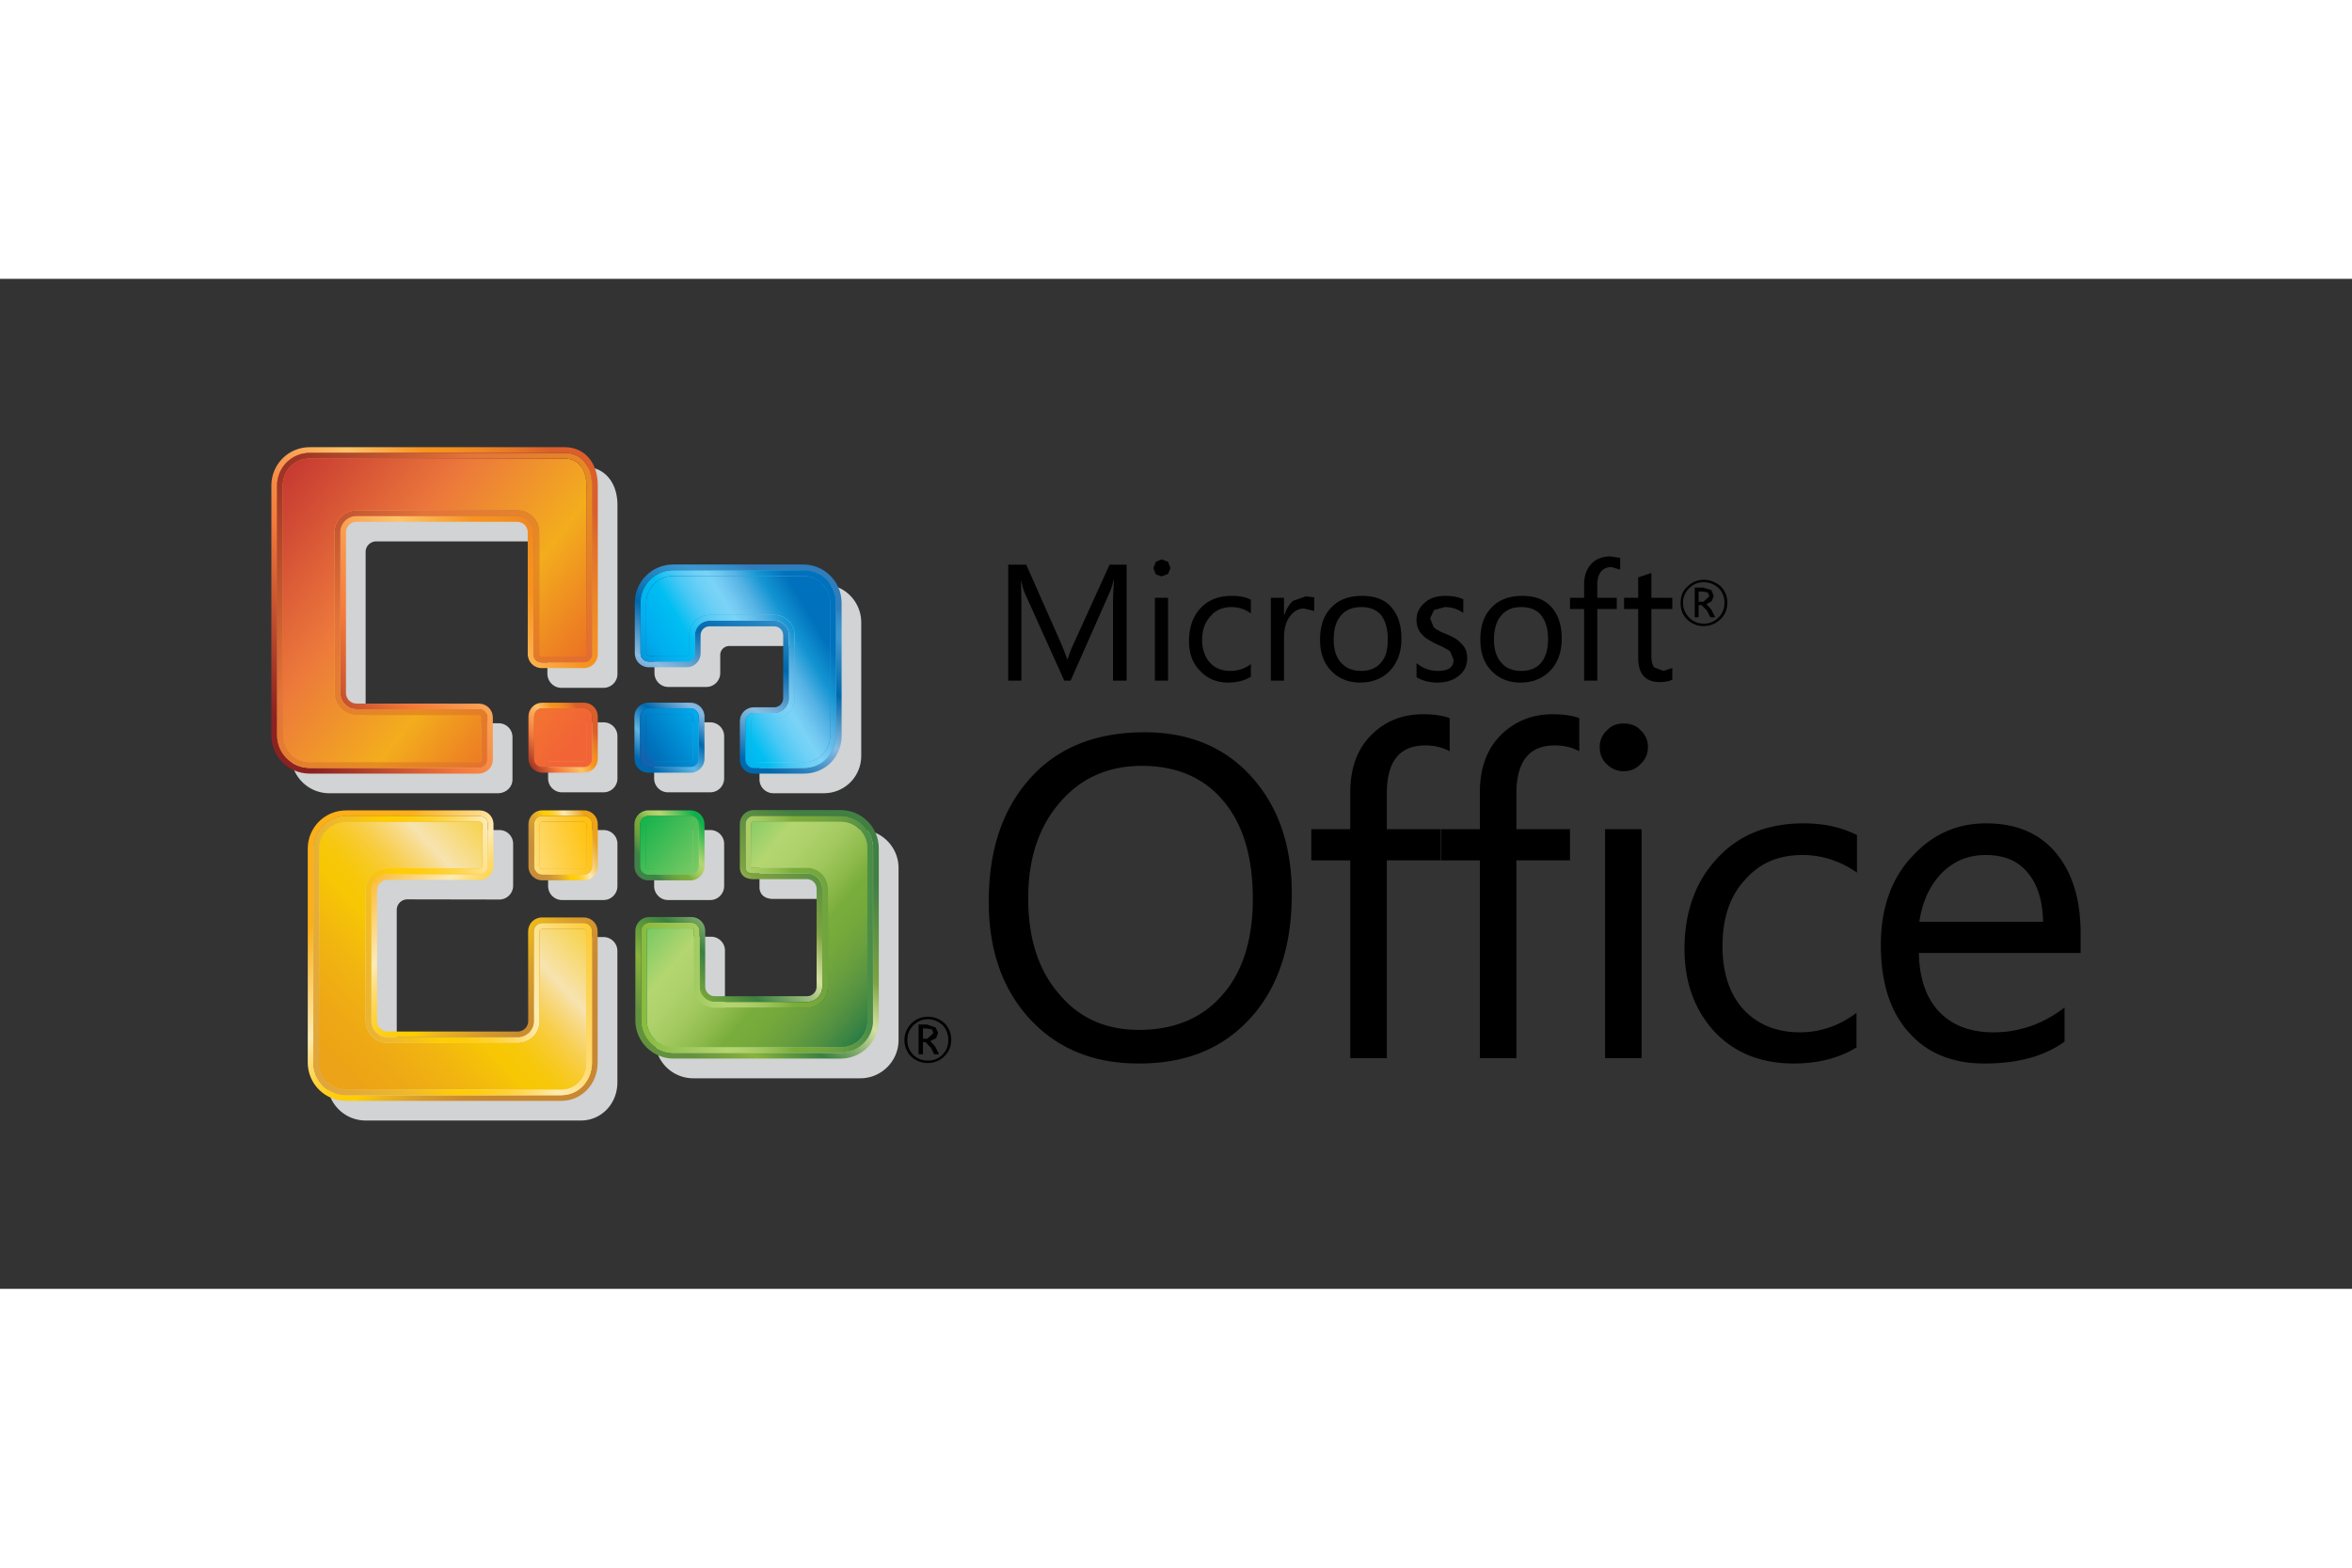 <svg xmlns="http://www.w3.org/2000/svg" xmlns:xlink="http://www.w3.org/1999/xlink" height="800" width="1200" viewBox="-41.505 -25.75 359.71 154.497"><rect x="-41.505" y="-25.75" width="359.71" height="154.497" fill="#333333" stroke="none"/><path d="M99.651 90.479v-1.565h.521l.895.149.149.597-.895.819h-.67m.597-2.161h-1.267v4.546h.671v-1.863h.372l.82.82.521 1.043h.746l-.596-1.193-.746-.819.895-.446.298-.82-.373-.819-1.341-.449m.149 5.514c-.894 0-1.64-.299-2.236-.895-.596-.597-.894-1.342-.894-2.235 0-.895.298-1.64.894-2.236.596-.596 1.342-.968 2.236-.968.894 0 1.639.372 2.235.894.596.597.895 1.416.895 2.311 0 .894-.299 1.639-.895 2.235-.596.596-1.341.894-2.235.894m0-6.707c-1.043 0-1.863.373-2.534 1.043a3.552 3.552 0 00-1.043 2.534 3.55 3.55 0 001.043 2.533 3.678 3.678 0 002.534.969 3.55 3.55 0 002.534-1.043c.67-.671 1.042-1.491 1.042-2.534a3.55 3.55 0 00-1.042-2.533c-.672-.596-1.491-.969-2.534-.969M218.28 23.639v-1.565h.597l.819.149.224.596-.894.82h-.746m.67-2.162h-1.266v4.545h.596v-1.863h.447l.819.82.522 1.043h.744l-.596-1.192-.745-.82.819-.447.299-.819-.373-.894-1.266-.373m.15 5.515c-.895 0-1.64-.298-2.236-.894-.596-.596-.969-1.342-.969-2.31 0-.82.299-1.565.895-2.161.671-.671 1.341-.969 2.311-.969.819 0 1.564.298 2.235.894.596.596.894 1.342.894 2.236 0 .894-.298 1.714-.969 2.31a2.988 2.988 0 01-2.161.894m0-6.706c-1.044 0-1.863.372-2.533 1.043-.746.671-1.043 1.49-1.043 2.533 0 .969.297 1.789.967 2.459a3.551 3.551 0 002.535 1.044c1.043 0 1.862-.373 2.607-1.044.67-.67 1.043-1.49 1.043-2.533 0-.969-.373-1.863-1.043-2.534-.745-.596-1.564-.968-2.533-.968m-88.302-2.31h-2.608l-5.588 12.295c-.223.447-.521 1.192-.819 2.161h-.075c-.149-.522-.447-1.193-.819-2.161l-5.44-12.295h-2.757V35.71h2.012V23.788c0-1.565-.075-2.757-.075-3.428.224.82.373 1.416.522 1.788l6.11 13.562h.969l6.037-13.636c.148-.373.371-.969.521-1.714h.075c-.075 1.341-.149 2.459-.149 3.428V35.71h2.086V17.976m4.321 17.733h2.012V23.041h-2.012zm1.043-18.553l-.894.373-.373.968.373.969.894.298.969-.373.373-.894-.373-.968-.969-.373m10.731 5.589c-2.013 0-3.578.596-4.771 1.862-1.192 1.267-1.788 2.981-1.788 5.067 0 1.789.521 3.354 1.639 4.471 1.045 1.193 2.534 1.863 4.322 1.863 1.342 0 2.534-.298 3.503-.894v-1.937c-.969.745-2.012 1.043-3.13 1.043-1.268 0-2.311-.372-3.13-1.267-.745-.819-1.192-2.012-1.192-3.502 0-1.49.447-2.757 1.342-3.651.746-.894 1.862-1.341 3.129-1.341 1.043 0 2.086.297 2.981.968v-2.086c-.819-.447-1.789-.596-2.905-.596m11.325.073l-1.937.671c-.598.521-1.045 1.192-1.342 2.161h-.074v-2.608h-2.012v12.667h2.012v-6.483c0-1.49.298-2.608.968-3.427.596-.745 1.267-1.118 2.087-1.118l1.564.373v-2.087l-1.266-.149m8.495 11.402c-1.342 0-2.311-.372-3.13-1.267-.745-.819-1.118-2.012-1.118-3.502 0-1.639.373-2.906 1.193-3.8.744-.82 1.787-1.192 3.055-1.192 1.268 0 2.234.372 2.98 1.192.67.894 1.043 2.086 1.043 3.726 0 1.564-.297 2.757-1.043 3.576-.669.819-1.712 1.267-2.98 1.267m.075-11.475c-1.863 0-3.428.521-4.545 1.639-1.268 1.192-1.863 2.906-1.863 5.067 0 1.937.521 3.502 1.639 4.694 1.118 1.193 2.608 1.863 4.471 1.863 1.938 0 3.503-.67 4.621-1.863 1.117-1.192 1.713-2.831 1.713-4.843 0-2.087-.521-3.651-1.564-4.843-1.045-1.193-2.535-1.714-4.472-1.714m12.816 0c-1.341 0-2.385.298-3.203 1.043-.82.671-1.268 1.565-1.268 2.608 0 .894.299 1.714.82 2.235.447.522 1.191.969 2.234 1.491 1.043.447 1.715.819 2.088 1.117l.521 1.267c0 1.193-.819 1.714-2.384 1.714-1.193 0-2.311-.372-3.279-1.192v2.161c.895.521 1.938.819 3.13.819 1.415 0 2.608-.372 3.427-1.117.82-.671 1.193-1.565 1.193-2.609 0-.968-.299-1.713-.969-2.309-.447-.522-1.191-.969-2.311-1.416-.969-.373-1.564-.745-1.862-1.043l-.522-1.342.598-1.266 1.639-.447c1.043 0 2.012.297 2.832.894v-2.087c-.821-.372-1.715-.521-2.684-.521m11.551 11.475c-1.268 0-2.311-.372-3.055-1.267-.746-.819-1.119-2.012-1.119-3.502 0-1.639.373-2.906 1.192-3.8.745-.82 1.714-1.192 2.981-1.192s2.31.372 2.98 1.192c.745.894 1.117 2.086 1.117 3.726 0 1.564-.372 2.757-1.043 3.576-.669.819-1.712 1.267-3.053 1.267m.148-11.475c-1.863 0-3.428.521-4.545 1.639-1.267 1.192-1.863 2.906-1.863 5.067 0 1.937.521 3.502 1.64 4.694 1.116 1.193 2.608 1.863 4.471 1.863 1.937 0 3.502-.67 4.62-1.863 1.118-1.192 1.714-2.831 1.714-4.843 0-2.087-.522-3.651-1.565-4.843-1.118-1.193-2.534-1.714-4.472-1.714m13.488-6.037c-1.043 0-2.013.298-2.757.969-.82.819-1.268 1.862-1.268 3.278v2.087h-2.16v1.713h2.16v10.954h2.012V24.755h2.981v-1.713h-2.981v-1.938c0-1.788.746-2.757 2.162-2.757l1.34.373v-1.789l-1.489-.223m6.259 2.535l-2.012.67v3.13h-2.161v1.713h2.161v7.452c0 2.533 1.116 3.726 3.353 3.726.745 0 1.416-.149 1.863-.373v-1.788l-1.341.447-1.416-.521c-.298-.373-.447-.969-.447-1.789v-7.154h3.204v-1.713h-3.204v-3.8m-78.39 69.894c-4.993 0-9.091-1.788-12.146-5.438-3.204-3.652-4.769-8.57-4.769-14.68 0-6.036 1.565-10.88 4.844-14.681 3.204-3.725 7.377-5.588 12.518-5.588 5.217 0 9.315 1.713 12.295 5.141 3.131 3.577 4.695 8.645 4.695 15.201 0 6.409-1.64 11.401-4.844 14.903-3.055 3.428-7.302 5.142-12.593 5.142m.893-45.529c-7.526 0-13.487 2.384-17.735 7.302-4.098 4.695-6.11 10.88-6.11 18.629 0 7.229 2.012 13.19 6.11 17.735 4.248 4.694 9.837 7.005 16.841 7.005 7.153 0 12.741-2.236 16.989-6.856 4.321-4.693 6.408-11.103 6.408-19.076 0-7.377-2.012-13.338-6.185-17.958-4.097-4.545-9.611-6.781-16.318-6.781m42.549-2.756c-2.98 0-5.514.969-7.525 2.831-2.385 2.161-3.577 5.217-3.577 9.091v5.663h-5.961v4.77h5.961V93.46h5.589V63.206h8.196v-4.77h-8.196v-5.439c0-4.918 1.938-7.377 5.887-7.377 1.416 0 2.607.298 3.726.894v-5.067c-.971-.372-2.311-.595-4.1-.595"></path><path d="M195.925 40.852c-2.981 0-5.44.969-7.526 2.831-2.385 2.161-3.576 5.217-3.576 9.091v5.663h-5.961v4.77h5.961V93.46h5.589V63.206h8.196v-4.77h-8.196v-5.439c0-4.918 1.937-7.377 5.886-7.377 1.416 0 2.607.298 3.727.894v-5.067c-.97-.372-2.312-.595-4.1-.595m8.047 52.607h5.589V58.438h-5.589zm2.832-51.191c-.969 0-1.862.298-2.532 1.043a3.336 3.336 0 00-1.119 2.533c0 1.118.373 2.012 1.119 2.683a3.542 3.542 0 002.532 1.043c1.043 0 1.938-.372 2.608-1.118.744-.67 1.117-1.564 1.117-2.608a3.34 3.34 0 00-1.117-2.533c-.669-.746-1.565-1.043-2.608-1.043m27.572 15.275c-5.589 0-9.985 1.788-13.264 5.364-3.279 3.503-4.992 8.123-4.992 13.861 0 5.141 1.564 9.313 4.545 12.593 3.055 3.277 7.154 4.918 12.146 4.918 3.726 0 6.93-.82 9.612-2.459v-5.291c-2.683 2.012-5.589 2.98-8.644 2.98-3.577 0-6.483-1.192-8.645-3.503-2.16-2.384-3.204-5.663-3.204-9.687 0-4.247 1.118-7.675 3.503-10.208 2.234-2.534 5.141-3.727 8.717-3.727 2.981 0 5.738.895 8.347 2.684v-5.737c-2.383-1.192-5.067-1.788-8.121-1.788m17.66 15.052c.447-3.056 1.564-5.515 3.428-7.451 1.863-1.863 4.098-2.758 6.706-2.758 2.832 0 4.993.895 6.483 2.758 1.49 1.787 2.235 4.246 2.31 7.451h-18.927m10.209-15.052c-4.397 0-8.122 1.639-11.178 4.918-3.278 3.427-4.918 7.974-4.918 13.636 0 5.961 1.49 10.508 4.545 13.711 2.758 2.98 6.558 4.472 11.326 4.472 5.067 0 9.166-1.118 12.221-3.354V85.71c-3.278 2.534-6.93 3.801-10.879 3.801-3.502 0-6.26-1.044-8.271-3.13-2.011-2.086-3.055-5.142-3.129-9.016H276.7v-2.981c0-5.066-1.191-9.091-3.576-12.07-2.459-3.132-6.111-4.771-10.879-4.771"></path><path d="M50.79 74.932h-6.391a2.13 2.13 0 00-2.119 2.128l.008 13.718c0 .894-.72 1.623-1.606 1.623H20.788a1.624 1.624 0 01-1.615-1.623V70.769a1.625 1.625 0 011.615-1.599l14.074.025a2.114 2.114 0 002.111-2.128v-6.392c0-1.168-.936-2.11-2.111-2.11H14.413a5.855 5.855 0 00-5.845 5.844v32.752c0 3.213 2.625 5.837 5.845 5.837H47.33c3.137 0 5.588-2.558 5.588-5.837V77.06c0-1.168-.96-2.128-2.128-2.128m9.86-22.138h6.483a2.122 2.122 0 002.111-2.119v-6.474a2.12 2.12 0 00-2.111-2.111H60.65a2.12 2.12 0 00-2.111 2.111v6.474a2.12 2.12 0 002.111 2.119m-9.844 5.772h-6.375a2.113 2.113 0 00-2.111 2.11v6.465c0 1.159.952 2.129 2.111 2.129h6.375c1.184 0 2.119-.97 2.119-2.129v-6.465c0-1.168-.935-2.11-2.119-2.11m9.893-21.89h5.836c1.16 0 2.112-.952 2.112-2.127v-2.807a1.37 1.37 0 011.366-1.325h9.909c.746 0 1.358.605 1.358 1.358v9.662a1.38 1.38 0 01-1.358 1.357h-3.154a2.126 2.126 0 00-2.119 2.128v5.896c0 1.167.952 2.118 2.119 2.118h7.699c3.221 0 5.746-2.541 5.746-5.746V26.808a5.84 5.84 0 00-5.837-5.837H64.424a5.835 5.835 0 00-5.836 5.837v7.741c0 1.175.953 2.127 2.111 2.127M60.65 69.27h6.483c1.159 0 2.111-.97 2.111-2.129v-6.465c0-1.168-.952-2.11-2.111-2.11H60.65a2.113 2.113 0 00-2.111 2.11v6.465c0 1.159.951 2.129 2.111 2.129m29.422-10.764H76.769a2.131 2.131 0 00-2.119 2.128v6.698c0 .861.554 1.771 2.119 1.771h8.246c.737.017 1.374.671 1.374 1.44v14.993a1.46 1.46 0 01-1.457 1.465H70.817a1.464 1.464 0 01-1.449-1.439v-8.577c0-1.159-.96-2.104-2.128-2.104h-6.442a2.11 2.11 0 00-2.119 2.104v13.718c0 3.212 2.616 5.837 5.845 5.837h25.548c3.213 0 5.845-2.625 5.845-5.837V64.369c.001-3.23-2.631-5.863-5.845-5.863M47.876 2.998H8.85c-3.229 0-5.845 2.633-5.845 5.836v38.257c0 3.212 2.616 5.845 5.845 5.845h25.921c1.225-.082 2.102-1.002 2.102-2.118v-6.467a2.118 2.118 0 00-2.003-2.12H16.019a1.613 1.613 0 01-1.606-1.606V16.029a1.61 1.61 0 011.606-1.614h24.605c.886 0 1.589.72 1.589 1.614V34.64c0 1.208.961 2.169 2.128 2.169h6.466a2.116 2.116 0 002.119-2.111V8.833c-.001-3.484-2.028-5.835-5.05-5.835m2.93 39.092h-6.375a2.12 2.12 0 00-2.111 2.111v6.474c0 1.167.952 2.119 2.111 2.119h6.375a2.112 2.112 0 002.119-2.119v-6.474a2.11 2.11 0 00-2.119-2.111" fill="#D1D3D4"></path><g transform="translate(-1.662 -2.669)"><defs><path d="M49.446 74.604h-6.391a2.12 2.12 0 00-2.128 2.119l.017 13.728c0 .885-.721 1.605-1.598 1.605H19.443a1.615 1.615 0 01-1.614-1.605v-20.02a1.618 1.618 0 011.614-1.589l14.083.025c1.159 0 2.103-.953 2.103-2.128v-6.4c0-1.167-.944-2.11-2.103-2.11H13.069a5.843 5.843 0 00-5.845 5.845v32.743a5.855 5.855 0 005.845 5.845h32.916c3.13 0 5.572-2.559 5.572-5.845V76.723a2.11 2.11 0 00-2.111-2.119m1.242 22.213c0 2.731-1.979 4.975-4.703 4.975H13.069c-2.732 0-4.967-2.243-4.967-4.975l-.009-32.743c0-2.732 2.244-4.967 4.976-4.967h20.457a1.24 1.24 0 011.225 1.232v6.4c0 .687-.563 1.25-1.225 1.25l-14.083-.025a2.505 2.505 0 00-2.491 2.467v20.02a2.497 2.497 0 002.491 2.482h19.903a2.482 2.482 0 002.475-2.482l-.008-13.728c0-.687.555-1.25 1.242-1.25h6.391c.695 0 1.242.563 1.242 1.25z" id="a"></path></defs><clipPath id="c"><use height="100%" width="100%" xlink:href="#a"></use></clipPath><linearGradient gradientTransform="scale(38.008 -38.008) rotate(-41.248 -612.647 -173.474)" y2="359.805" x2="-263.928" y1="359.805" x1="-264.929" gradientUnits="userSpaceOnUse" id="b"><stop offset="0" stop-color="#fcaf17"></stop><stop offset=".297" stop-color="#fdebb4"></stop><stop offset=".301" stop-color="#fdeaaf"></stop><stop offset=".336" stop-color="#ffe28d"></stop><stop offset=".372" stop-color="#ffdb6e"></stop><stop offset=".409" stop-color="#ffd650"></stop><stop offset=".449" stop-color="#ffd235"></stop><stop offset=".491" stop-color="#ffcf1e"></stop><stop offset=".538" stop-color="#ffcd0a"></stop><stop offset=".6" stop-color="#ffcd02"></stop><stop offset=".665" stop-color="#edb81c"></stop><stop offset=".794" stop-color="#d89c2b"></stop><stop offset=".91" stop-color="#cc8c2f"></stop><stop offset="1" stop-color="#c88731"></stop></linearGradient><path fill="url(#b)" clip-path="url(#c)" d="M32.286 124.638l-47.088-41.292 41.299-47.094 47.087 41.291z"></path></g><g transform="translate(-1.662 -2.669)"><defs><path d="M49.463 58.22h-6.367a2.118 2.118 0 00-2.119 2.119v6.466c0 1.168.944 2.128 2.119 2.128h6.367c1.175 0 2.119-.96 2.119-2.128v-6.466a2.117 2.117 0 00-2.119-2.119m1.242 8.585c0 .68-.554 1.25-1.241 1.25h-6.367c-.679 0-1.242-.57-1.242-1.25v-6.466c0-.687.563-1.25 1.242-1.25h6.367c.687 0 1.241.563 1.241 1.25z" id="d"></path></defs><clipPath id="f"><use height="100%" width="100%" xlink:href="#d"></use></clipPath><linearGradient gradientTransform="scale(-9.526 9.526) rotate(22.62 747.434 884.542)" y2="363.554" x2="-284.138" y1="363.554" x1="-285.139" gradientUnits="userSpaceOnUse" id="e"><stop offset="0" stop-color="#eca317"></stop><stop offset=".297" stop-color="#fdebb4"></stop><stop offset=".301" stop-color="#fdeaaf"></stop><stop offset=".336" stop-color="#ffe28d"></stop><stop offset=".372" stop-color="#ffdb6e"></stop><stop offset=".409" stop-color="#ffd650"></stop><stop offset=".449" stop-color="#ffd235"></stop><stop offset=".491" stop-color="#ffcf1e"></stop><stop offset=".538" stop-color="#ffcd0a"></stop><stop offset=".6" stop-color="#ffcd02"></stop><stop offset=".627" stop-color="#f7c413"></stop><stop offset=".771" stop-color="#dca531"></stop><stop offset=".9" stop-color="#cd9438"></stop><stop offset="1" stop-color="#c88e3a"></stop></linearGradient><path fill="url(#e)" clip-path="url(#f)" d="M37.174 59.805l12.84-5.349 5.372 12.893-12.84 5.35z"></path></g><g transform="translate(-1.662 -2.669)"><defs><path d="M59.314 68.933h6.466c1.159 0 2.12-.96 2.12-2.128v-6.466a2.13 2.13 0 00-2.12-2.119h-6.466a2.125 2.125 0 00-2.127 2.119v6.466a2.133 2.133 0 002.127 2.128m-1.25-8.594c0-.687.563-1.25 1.25-1.25h6.466c.679 0 1.234.563 1.234 1.25v6.466c0 .68-.555 1.25-1.234 1.25h-6.466c-.687 0-1.25-.57-1.25-1.25z" id="g"></path></defs><clipPath id="i"><use height="100%" width="100%" xlink:href="#g"></use></clipPath><linearGradient gradientTransform="matrix(-8.208 6.742 6.742 8.208 -4712.823 -1057.64)" y2="366.932" x2="-279.979" y1="366.932" x1="-280.979" gradientUnits="userSpaceOnUse" id="h"><stop offset="0" stop-color="#0db14b"></stop><stop offset=".005" stop-color="#0db14b"></stop><stop offset=".378" stop-color="#b4d670"></stop><stop offset=".446" stop-color="#aed16b"></stop><stop offset=".518" stop-color="#a1c85e"></stop><stop offset=".592" stop-color="#8dba4b"></stop><stop offset=".649" stop-color="#79ad3b"></stop><stop offset=".728" stop-color="#76a93c"></stop><stop offset=".818" stop-color="#6ba03f"></stop><stop offset=".912" stop-color="#599344"></stop><stop offset="1" stop-color="#3f8348"></stop></linearGradient><path fill="url(#h)" clip-path="url(#i)" d="M51.933 62.537l11.651-9.571 9.571 11.652-11.651 9.57z"></path></g><g transform="translate(-1.662 -2.669)"><defs><path d="M88.729 58.178H75.425a2.119 2.119 0 00-2.119 2.12v6.689c0 .87.554 1.764 2.119 1.764h8.246c.737.033 1.374.679 1.374 1.465v14.977c0 .819-.662 1.466-1.465 1.466H69.474a1.463 1.463 0 01-1.466-1.434V76.65a2.115 2.115 0 00-2.111-2.111h-6.449a2.122 2.122 0 00-2.119 2.111v13.71c0 3.22 2.624 5.836 5.844 5.836H88.73a5.833 5.833 0 005.828-5.836V64.025c0-3.222-2.607-5.847-5.829-5.847m4.959 32.182c0 2.723-2.235 4.959-4.959 4.959H63.172c-2.723 0-4.959-2.236-4.959-4.959V76.65a1.25 1.25 0 011.234-1.242h6.449c.679 0 1.242.579 1.242 1.242v8.593a2.333 2.333 0 002.335 2.293H83.58a2.339 2.339 0 002.334-2.343V70.216c0-1.258-1.01-2.302-2.243-2.335h-8.246c-.679 0-1.242-.198-1.242-.894v-6.689c0-.687.563-1.233 1.242-1.233h13.304a4.968 4.968 0 014.959 4.96z" id="j"></path></defs><clipPath id="l"><use height="100%" width="100%" xlink:href="#j"></use></clipPath><linearGradient gradientTransform="scale(38.544 -38.544) rotate(49.162 257.04 467.34)" y2="353.407" x2="-264.379" y1="353.407" x1="-265.379" gradientUnits="userSpaceOnUse" id="k"><stop offset="0" stop-color="#63923f"></stop><stop offset=".163" stop-color="#89b33c"></stop><stop offset=".342" stop-color="#3a8040"></stop><stop offset=".554" stop-color="#d3df9e"></stop><stop offset=".574" stop-color="#cdda97"></stop><stop offset=".608" stop-color="#bbcc82"></stop><stop offset=".653" stop-color="#9eb861"></stop><stop offset=".698" stop-color="#7ea441"></stop><stop offset="1" stop-color="#417f43"></stop></linearGradient><path fill="url(#k)" clip-path="url(#l)" d="M113.366 74.435l-34.728 40.179-40.117-34.675L73.248 39.76z"></path></g><g transform="translate(-1.662 -2.669)"><defs><path d="M59.314 52.458h6.466c1.159 0 2.12-.944 2.12-2.119v-6.475a2.122 2.122 0 00-2.12-2.111h-6.466a2.118 2.118 0 00-2.127 2.111v6.475a2.121 2.121 0 002.127 2.119m-1.25-8.593c0-.67.563-1.241 1.25-1.241h6.466a1.25 1.25 0 011.234 1.241v6.475c0 .678-.555 1.241-1.234 1.241h-6.466c-.687 0-1.25-.563-1.25-1.241z" id="m"></path></defs><clipPath id="o"><use height="100%" width="100%" xlink:href="#m"></use></clipPath><linearGradient gradientTransform="scale(13.246 -13.246) rotate(54.905 208.638 426.35)" y2="346.024" x2="-259.763" y1="346.024" x1="-260.763" gradientUnits="userSpaceOnUse" id="n"><stop offset="0" stop-color="#0068ad"></stop><stop offset=".277" stop-color="#61b6e6"></stop><stop offset=".554" stop-color="#0068ad"></stop><stop offset=".852" stop-color="#84b8e3"></stop><stop offset=".887" stop-color="#81b5e2"></stop><stop offset=".918" stop-color="#77adde"></stop><stop offset=".948" stop-color="#67a1d7"></stop><stop offset=".977" stop-color="#4e91cd"></stop><stop offset="1" stop-color="#2f81c4"></stop></linearGradient><path fill="url(#n)" clip-path="url(#o)" d="M72.936 45.292l-8.577 12.206-12.207-8.578 8.577-12.206z"></path></g><g transform="translate(-1.662 -2.669)"><defs><path d="M59.365 36.332h5.82a2.116 2.116 0 002.119-2.111v-2.815a1.36 1.36 0 011.358-1.333h9.91c.753 0 1.366.613 1.366 1.366v9.653c0 .745-.621 1.366-1.366 1.366h-3.146a2.122 2.122 0 00-2.119 2.111v5.903c0 1.175.952 2.127 2.119 2.127h7.699c3.229 0 5.746-2.524 5.746-5.753V26.479c0-3.229-2.625-5.861-5.853-5.861H63.082c-3.228 0-5.836 2.632-5.836 5.861v7.741c0 1.159.942 2.112 2.119 2.112m-1.242-9.538v-.315c0-2.732 2.227-4.976 4.959-4.976h19.936a4.986 4.986 0 014.975 4.976v20.366c0 2.716-2.136 4.875-4.868 4.875h-7.699a1.247 1.247 0 01-1.242-1.25v-5.903c0-.67.563-1.233 1.242-1.233h3.146a2.258 2.258 0 002.252-2.244v-9.653c0-1.234-1.019-2.235-2.252-2.235h-9.91c-1.225 0-2.21.985-2.243 2.202v2.815c0 .687-.547 1.233-1.234 1.233h-5.82a1.233 1.233 0 01-1.242-1.233z" id="p"></path></defs><clipPath id="r"><use height="100%" width="100%" xlink:href="#p"></use></clipPath><linearGradient gradientTransform="scale(26.886 -26.886) rotate(64.832 146.136 385.636)" y2="350.86" x2="-264.564" y1="350.86" x1="-265.564" gradientUnits="userSpaceOnUse" id="q"><stop offset="0" stop-color="#0068ad"></stop><stop offset=".277" stop-color="#8bbbe0"></stop><stop offset=".554" stop-color="#0068ad"></stop><stop offset=".852" stop-color="#3c97cf"></stop><stop offset=".899" stop-color="#3a95ce"></stop><stop offset=".942" stop-color="#368ec9"></stop><stop offset=".981" stop-color="#3184c2"></stop><stop offset="1" stop-color="#2e7dbd"></stop></linearGradient><path fill="url(#q)" clip-path="url(#r)" d="M101.18 26.402l-18.029 38.37-38.215-17.957L62.965 8.446z"></path></g><g transform="translate(-1.662 -2.669)"><defs><path d="M49.463 41.753h-6.367a2.111 2.111 0 00-2.119 2.111v6.475c0 1.175.944 2.119 2.119 2.119h6.367a2.113 2.113 0 002.119-2.119v-6.475a2.11 2.11 0 00-2.119-2.111m1.242 8.586c0 .678-.554 1.241-1.241 1.241h-6.367a1.25 1.25 0 01-1.242-1.241v-6.475c0-.67.563-1.241 1.242-1.241h6.367a1.25 1.25 0 011.241 1.241z" id="s"></path></defs><clipPath id="u"><use height="100%" width="100%" xlink:href="#s"></use></clipPath><linearGradient gradientTransform="scale(11.79 -11.79) rotate(34.875 435.017 585.34)" y2="348.345" x2="-255.247" y1="348.345" x1="-256.247" gradientUnits="userSpaceOnUse" id="t"><stop offset="0" stop-color="#8c2220"></stop><stop offset=".307" stop-color="#f4793b"></stop><stop offset=".574" stop-color="#fec267"></stop><stop offset=".733" stop-color="#f7931e"></stop><stop offset=".791" stop-color="#f4901f"></stop><stop offset=".86" stop-color="#ee8523"></stop><stop offset=".934" stop-color="#e57427"></stop><stop offset="1" stop-color="#dc5e2a"></stop></linearGradient><path fill="url(#t)" clip-path="url(#u)" d="M56.604 48.958l-12.159 8.475-8.489-12.18 12.159-8.474z"></path></g><g transform="translate(-1.662 -2.669)"><defs><path d="M49.463 42.624h-6.367c-.679 0-1.242.571-1.242 1.241v6.475a1.25 1.25 0 001.242 1.241h6.367c.687 0 1.241-.563 1.241-1.241v-6.475a1.249 1.249 0 00-1.241-1.241m.372 7.715a.376.376 0 01-.372.372h-6.367a.381.381 0 01-.372-.372v-6.475c0-.198.173-.372.372-.372h6.367c.206 0 .372.174.372.372z" id="v"></path></defs><clipPath id="x"><use height="100%" width="100%" xlink:href="#v"></use></clipPath><linearGradient gradientTransform="scale(-70.445 70.445) rotate(37.297 394.352 578.278)" y2="358.143" x2="-269.297" y1="358.143" x1="-270.294" gradientUnits="userSpaceOnUse" id="w"><stop offset="0" stop-color="#8c2220"></stop><stop offset=".4" stop-color="#f4793b"></stop><stop offset=".725" stop-color="#f7931e"></stop><stop offset=".799" stop-color="#f79120"></stop><stop offset=".887" stop-color="#f68629"></stop><stop offset=".981" stop-color="#f47634"></stop><stop offset="1" stop-color="#f37237"></stop></linearGradient><path fill="url(#w)" clip-path="url(#x)" d="M37.537 45.912l9.918-7.555 7.567 9.935-9.918 7.554z"></path><linearGradient gradientTransform="scale(66.487 -66.487) rotate(-38.404 -647.718 -203.13)" y2="358.293" x2="-265.304" y1="358.293" x1="-266.304" gradientUnits="userSpaceOnUse" id="y"><stop offset="0" stop-color="#8c2220"></stop><stop offset=".4" stop-color="#f4793b"></stop><stop offset=".673" stop-color="#f7931e"></stop><stop offset=".686" stop-color="#f7921e"></stop><stop offset=".895" stop-color="#f37231"></stop><stop offset="1" stop-color="#f26336"></stop></linearGradient><path fill="url(#y)" clip-path="url(#x)" d="M47.29 55.889l-9.796-7.765 7.776-9.809 9.795 7.765z"></path></g><g transform="translate(-1.662 -2.669)"><defs><path d="M59.314 51.581h6.466c.679 0 1.234-.563 1.234-1.241v-6.475a1.25 1.25 0 00-1.234-1.241h-6.466c-.687 0-1.25.571-1.25 1.241v6.475c0 .677.563 1.241 1.25 1.241m-.372-7.716c0-.198.174-.372.372-.372h6.466c.199 0 .365.174.365.372v6.475a.375.375 0 01-.365.372h-6.466a.382.382 0 01-.372-.372z" id="z"></path></defs><clipPath id="B"><use height="100%" width="100%" xlink:href="#z"></use></clipPath><linearGradient gradientTransform="matrix(31.676 0 0 -31.676 8384.022 11345.994)" y2="356.698" x2="-261.872" y1="356.698" x1="-262.872" gradientUnits="userSpaceOnUse" id="A"><stop offset="0" stop-color="#2e499e"></stop><stop offset=".155" stop-color="#0071bb"></stop><stop offset=".4" stop-color="#00aeef"></stop><stop offset=".425" stop-color="#00b1f0"></stop><stop offset=".525" stop-color="#00bef2"></stop><stop offset=".612" stop-color="#4ac8f5"></stop><stop offset=".682" stop-color="#6fd0f6"></stop><stop offset=".725" stop-color="#7bd3f7"></stop><stop offset=".762" stop-color="#72c8f1"></stop><stop offset=".825" stop-color="#55b2e4"></stop><stop offset=".906" stop-color="#1394d2"></stop><stop offset="1" stop-color="#0071bc"></stop></linearGradient><path fill="url(#A)" clip-path="url(#B)" d="M58.074 42.627h8.933v8.953h-8.933z"></path><linearGradient gradientTransform="scale(37.068 -37.068) rotate(31.312 503.097 650.664)" y2="354.264" x2="-263.334" y1="354.264" x1="-264.332" gradientUnits="userSpaceOnUse" id="C"><stop offset="0" stop-color="#2e499e"></stop><stop offset=".155" stop-color="#0071bb"></stop><stop offset=".4" stop-color="#00aeef"></stop><stop offset=".425" stop-color="#00b1f0"></stop><stop offset=".525" stop-color="#00bef2"></stop><stop offset=".612" stop-color="#4ac8f5"></stop><stop offset=".682" stop-color="#6fd0f6"></stop><stop offset=".725" stop-color="#7bd3f7"></stop><stop offset=".762" stop-color="#72c8f1"></stop><stop offset=".825" stop-color="#55b2e4"></stop><stop offset=".906" stop-color="#1394d2"></stop><stop offset="1" stop-color="#0071bc"></stop></linearGradient><path fill="url(#C)" clip-path="url(#B)" d="M70.992 49.161l-10.51 6.393-6.395-10.512 10.51-6.392z"></path></g><g transform="translate(-1.662 -2.669)"><defs><path d="M59.365 35.454h5.82c.687 0 1.234-.546 1.234-1.233v-2.815a2.253 2.253 0 012.243-2.202h9.91c1.233 0 2.252 1.001 2.252 2.235v9.653a2.258 2.258 0 01-2.252 2.244h-3.146a1.25 1.25 0 00-1.242 1.233v5.903c0 .695.563 1.25 1.242 1.25h7.699c2.732 0 4.868-2.16 4.868-4.875V26.479a4.986 4.986 0 00-4.975-4.976H63.082c-2.732 0-4.959 2.244-4.959 4.976v7.741c0 .688.555 1.234 1.242 1.234m-.373-8.975c0-2.26 1.83-4.098 4.09-4.098h19.936a4.102 4.102 0 014.098 4.098v20.366a3.963 3.963 0 01-3.991 3.999h-7.699a.372.372 0 01-.373-.373v-5.903c0-.174.166-.356.373-.356h3.146a3.128 3.128 0 003.121-3.121v-9.653a3.121 3.121 0 00-3.121-3.113h-9.91a3.128 3.128 0 00-3.113 3.072v2.823a.36.36 0 01-.364.356h-5.82c-.199 0-.373-.166-.373-.356z" id="D"></path></defs><clipPath id="F"><use height="100%" width="100%" xlink:href="#D"></use></clipPath><linearGradient gradientTransform="matrix(31.674 0 0 -31.674 8383.36 11334.647)" y2="356.698" x2="-261.872" y1="356.698" x1="-262.872" gradientUnits="userSpaceOnUse" id="E"><stop offset="0" stop-color="#2e499e"></stop><stop offset=".155" stop-color="#0071bb"></stop><stop offset=".4" stop-color="#00aeef"></stop><stop offset=".425" stop-color="#00b1f0"></stop><stop offset=".525" stop-color="#00bef2"></stop><stop offset=".612" stop-color="#4ac8f5"></stop><stop offset=".682" stop-color="#6fd0f6"></stop><stop offset=".725" stop-color="#7bd3f7"></stop><stop offset=".762" stop-color="#72c8f1"></stop><stop offset=".825" stop-color="#55b2e4"></stop><stop offset=".906" stop-color="#1394d2"></stop><stop offset="1" stop-color="#0071bc"></stop></linearGradient><path fill="url(#E)" clip-path="url(#F)" d="M58.123 21.504h29.86v30.217h-29.86z"></path><linearGradient gradientTransform="scale(37.066 -37.066) rotate(31.312 502.937 650.622)" y2="354.265" x2="-263.332" y1="354.265" x1="-264.332" gradientUnits="userSpaceOnUse" id="G"><stop offset="0" stop-color="#2e499e"></stop><stop offset=".155" stop-color="#0071bb"></stop><stop offset=".4" stop-color="#00aeef"></stop><stop offset=".425" stop-color="#00b1f0"></stop><stop offset=".525" stop-color="#00bef2"></stop><stop offset=".612" stop-color="#4ac8f5"></stop><stop offset=".682" stop-color="#6fd0f6"></stop><stop offset=".725" stop-color="#7bd3f7"></stop><stop offset=".762" stop-color="#72c8f1"></stop><stop offset=".825" stop-color="#55b2e4"></stop><stop offset=".906" stop-color="#1394d2"></stop><stop offset="1" stop-color="#0071bc"></stop></linearGradient><path fill="url(#G)" clip-path="url(#F)" d="M101.409 43.56L66.19 64.984 44.706 29.665 79.925 8.241z"></path></g><g transform="translate(-1.662 -2.669)"><defs><path d="M59.314 68.055h6.466a1.25 1.25 0 001.234-1.25v-6.466c0-.687-.555-1.25-1.234-1.25h-6.466c-.687 0-1.25.563-1.25 1.25v6.466c0 .68.563 1.25 1.25 1.25m-.372-7.716c0-.198.174-.372.372-.372h6.466c.199 0 .365.174.365.372v6.466c0 .199-.166.381-.365.381h-6.466a.39.39 0 01-.372-.381z" id="H"></path></defs><clipPath id="J"><use height="100%" width="100%" xlink:href="#H"></use></clipPath><linearGradient gradientTransform="matrix(37.374 0 0 -37.374 9913.008 13394.728)" y2="356.693" x2="-262.707" y1="356.693" x1="-263.705" gradientUnits="userSpaceOnUse" id="I"><stop offset="0" stop-color="#0db14b"></stop><stop offset=".005" stop-color="#0db14b"></stop><stop offset=".378" stop-color="#b4d670"></stop><stop offset=".446" stop-color="#aed16b"></stop><stop offset=".518" stop-color="#a1c85e"></stop><stop offset=".592" stop-color="#8dba4b"></stop><stop offset=".649" stop-color="#79ad3b"></stop><stop offset=".713" stop-color="#75a93b"></stop><stop offset=".785" stop-color="#699f3e"></stop><stop offset=".861" stop-color="#559241"></stop><stop offset=".94" stop-color="#348144"></stop><stop offset="1" stop-color="#007345"></stop></linearGradient><path fill="url(#I)" clip-path="url(#J)" d="M58.084 59.089h8.93v8.964h-8.93z"></path><linearGradient gradientTransform="scale(50.344 -50.344) rotate(-40.061 -626.11 -187.116)" y2="358.895" x2="-264.718" y1="358.895" x1="-265.716" gradientUnits="userSpaceOnUse" id="K"><stop offset="0" stop-color="#0db14b"></stop><stop offset=".005" stop-color="#0db14b"></stop><stop offset=".378" stop-color="#b4d670"></stop><stop offset=".446" stop-color="#aed16b"></stop><stop offset=".518" stop-color="#a1c85e"></stop><stop offset=".592" stop-color="#8dba4b"></stop><stop offset=".649" stop-color="#79ad3b"></stop><stop offset=".713" stop-color="#75a93b"></stop><stop offset=".785" stop-color="#699f3e"></stop><stop offset=".861" stop-color="#559241"></stop><stop offset=".94" stop-color="#348144"></stop><stop offset="1" stop-color="#007345"></stop></linearGradient><path fill="url(#K)" clip-path="url(#J)" d="M63.307 72.464l-9.659-8.123 8.124-9.66 9.659 8.122z"></path></g><g transform="translate(-1.662 -2.669)"><defs><path d="M88.729 59.065H75.425c-.679 0-1.242.547-1.242 1.233v6.689c0 .695.563.894 1.242.894h8.246c1.233.033 2.243 1.077 2.243 2.335v14.977c0 1.3-1.051 2.343-2.334 2.343H69.474a2.333 2.333 0 01-2.335-2.293V76.65c0-.663-.563-1.242-1.242-1.242h-6.449c-.688 0-1.234.579-1.234 1.242v13.71c0 2.723 2.236 4.959 4.959 4.959H88.73c2.724 0 4.959-2.236 4.959-4.959V64.025a4.969 4.969 0 00-4.96-4.96m4.083 31.295a4.08 4.08 0 01-4.082 4.089H63.172a4.087 4.087 0 01-4.089-4.089V76.65c0-.191.165-.356.364-.356h6.449c.19 0 .365.165.365.356v8.593c.033 1.755 1.473 3.171 3.212 3.171H83.58a3.212 3.212 0 003.212-3.221V70.216a3.193 3.193 0 00-3.097-3.212h-8.27l-.43-.058.057-6.648c0-.207.166-.364.373-.364h13.304a4.081 4.081 0 014.082 4.091V90.36z" id="L"></path></defs><clipPath id="N"><use height="100%" width="100%" xlink:href="#L"></use></clipPath><linearGradient gradientTransform="matrix(37.373 0 0 -37.373 9912.693 13407.99)" y2="356.694" x2="-262.704" y1="356.694" x1="-263.705" gradientUnits="userSpaceOnUse" id="M"><stop offset="0" stop-color="#84b93a"></stop><stop offset=".378" stop-color="#b4d670"></stop><stop offset=".446" stop-color="#aed16b"></stop><stop offset=".518" stop-color="#a1c85e"></stop><stop offset=".592" stop-color="#8dba4b"></stop><stop offset=".649" stop-color="#79ad3b"></stop><stop offset=".73" stop-color="#76a93c"></stop><stop offset=".822" stop-color="#6ba140"></stop><stop offset=".918" stop-color="#579445"></stop><stop offset="1" stop-color="#3e8749"></stop></linearGradient><path fill="url(#M)" clip-path="url(#N)" d="M58.213 59.065h35.458v36.248H58.213z"></path></g><g transform="translate(-1.662 -2.669)"><defs><path d="M49.446 75.473h-6.391c-.687 0-1.242.563-1.242 1.25l.008 13.728a2.482 2.482 0 01-2.475 2.482H19.443a2.497 2.497 0 01-2.491-2.482v-20.02a2.505 2.505 0 012.491-2.467l14.083.025c.662 0 1.225-.563 1.225-1.25v-6.4a1.24 1.24 0 00-1.225-1.232H13.069c-2.732 0-4.976 2.234-4.976 4.967l.009 32.743c0 2.731 2.235 4.975 4.967 4.975h32.916c2.724 0 4.703-2.243 4.703-4.975V76.723c0-.686-.546-1.25-1.242-1.25m.365 21.344c0 2.335-1.639 4.098-3.825 4.098H13.069a4.107 4.107 0 01-4.098-4.098V64.074a4.106 4.106 0 014.098-4.09h20.457c.19 0 .356.166.356.355v6.4a.36.36 0 01-.356.364l-14.083-.017a3.363 3.363 0 00-3.36 3.344v20.02a3.362 3.362 0 003.36 3.36h19.903a3.357 3.357 0 003.353-3.36l-.008-4.438-.009-9.289c0-.207.166-.363.373-.363h6.391c.19 0 .364.156.364.363v20.094z" id="O"></path></defs><clipPath id="Q"><use height="100%" width="100%" xlink:href="#O"></use></clipPath><linearGradient gradientTransform="scale(56.844 -56.844) rotate(41.877 332.749 524.329)" y2="354.649" x2="-265.056" y1="354.649" x1="-266.056" gradientUnits="userSpaceOnUse" id="P"><stop offset="0" stop-color="#fdb913"></stop><stop offset=".297" stop-color="#fdebb4"></stop><stop offset=".301" stop-color="#fdeaaf"></stop><stop offset=".336" stop-color="#ffe28d"></stop><stop offset=".372" stop-color="#ffdb6e"></stop><stop offset=".409" stop-color="#ffd650"></stop><stop offset=".449" stop-color="#ffd235"></stop><stop offset=".491" stop-color="#ffcf1e"></stop><stop offset=".538" stop-color="#ffcd0a"></stop><stop offset=".6" stop-color="#ffcd02"></stop><stop offset=".627" stop-color="#fdc813"></stop><stop offset=".771" stop-color="#ecb034"></stop><stop offset=".9" stop-color="#e5a43f"></stop><stop offset="1" stop-color="#e29e42"></stop></linearGradient><path fill="url(#P)" clip-path="url(#Q)" d="M71.904 82.771l-44.83 40.191-40.197-44.835 44.831-40.191z"></path><linearGradient gradientTransform="scale(-49.773 49.773) rotate(14.607 1252.54 1235.287)" y2="357.522" x2="-270.702" y1="357.522" x1="-271.702" gradientUnits="userSpaceOnUse" id="R"><stop offset="0" stop-color="#ffc20e"></stop><stop offset=".297" stop-color="#fdebb4"></stop><stop offset=".301" stop-color="#fdeaaf"></stop><stop offset=".336" stop-color="#ffe28d"></stop><stop offset=".372" stop-color="#ffdb6e"></stop><stop offset=".409" stop-color="#ffd650"></stop><stop offset=".449" stop-color="#ffd235"></stop><stop offset=".491" stop-color="#ffcf1e"></stop><stop offset=".538" stop-color="#ffcd0a"></stop><stop offset=".6" stop-color="#ffcd02"></stop><stop offset=".74" stop-color="#efb92b"></stop><stop offset=".886" stop-color="#e4ab39"></stop><stop offset="1" stop-color="#e0a63d"></stop></linearGradient><path fill="url(#R)" clip-path="url(#Q)" d="M-2.323 61.822l50.302-13.111 13.126 50.366-50.302 13.109z"></path></g><g transform="translate(-1.662 -2.669)"><defs><path d="M49.463 59.089h-6.367c-.679 0-1.242.563-1.242 1.25v6.466c0 .68.563 1.25 1.242 1.25h6.367c.687 0 1.241-.57 1.241-1.25v-6.466a1.247 1.247 0 00-1.241-1.25m.372 7.716a.384.384 0 01-.372.381h-6.367a.389.389 0 01-.372-.381v-6.466c0-.198.173-.372.372-.372h6.367c.206 0 .372.174.372.372z" id="S"></path></defs><clipPath id="U"><use height="100%" width="100%" xlink:href="#S"></use></clipPath><linearGradient gradientTransform="scale(56.834 -56.834) rotate(41.877 332.718 524.316)" y2="354.647" x2="-265.056" y1="354.647" x1="-266.056" gradientUnits="userSpaceOnUse" id="T"><stop offset="0" stop-color="#fdb913"></stop><stop offset=".297" stop-color="#fdebb4"></stop><stop offset=".301" stop-color="#fdeaaf"></stop><stop offset=".336" stop-color="#ffe28d"></stop><stop offset=".372" stop-color="#ffdb6e"></stop><stop offset=".409" stop-color="#ffd650"></stop><stop offset=".449" stop-color="#ffd235"></stop><stop offset=".491" stop-color="#ffcf1e"></stop><stop offset=".538" stop-color="#ffcd0a"></stop><stop offset=".6" stop-color="#ffcd02"></stop><stop offset=".627" stop-color="#fdc813"></stop><stop offset=".771" stop-color="#ecb034"></stop><stop offset=".9" stop-color="#e5a43f"></stop><stop offset="1" stop-color="#e29e42"></stop></linearGradient><path fill="url(#T)" clip-path="url(#U)" d="M55.161 64.06l-9.363 8.395-8.4-9.371 9.363-8.393z"></path><linearGradient gradientTransform="scale(-49.746 49.746) rotate(14.607 1253.479 1235.41)" y2="357.524" x2="-270.704" y1="357.524" x1="-271.704" gradientUnits="userSpaceOnUse" id="V"><stop offset="0" stop-color="#ffc20e"></stop><stop offset=".297" stop-color="#fdebb4"></stop><stop offset=".301" stop-color="#fdeaaf"></stop><stop offset=".336" stop-color="#ffe28d"></stop><stop offset=".372" stop-color="#ffdb6e"></stop><stop offset=".409" stop-color="#ffd650"></stop><stop offset=".449" stop-color="#ffd235"></stop><stop offset=".491" stop-color="#ffcf1e"></stop><stop offset=".538" stop-color="#ffcd0a"></stop><stop offset=".6" stop-color="#ffcd02"></stop><stop offset=".74" stop-color="#efb92b"></stop><stop offset=".886" stop-color="#e4ab39"></stop><stop offset="1" stop-color="#e0a63d"></stop></linearGradient><path fill="url(#V)" clip-path="url(#U)" d="M39.667 59.66l10.475-2.73 2.751 10.555-10.476 2.73z"></path></g><g transform="translate(-1.662 -2.669)"><defs><path d="M49.463 59.967h-6.367a.381.381 0 00-.372.372v6.466c0 .199.173.381.372.381h6.367a.384.384 0 00.372-.381v-6.466a.376.376 0 00-.372-.372" id="W"></path></defs><clipPath id="Y"><use height="100%" width="100%" xlink:href="#W"></use></clipPath><linearGradient gradientTransform="scale(56.854 -56.854) rotate(41.877 332.719 524.318)" y2="354.649" x2="-265.056" y1="354.649" x1="-266.056" gradientUnits="userSpaceOnUse" id="X"><stop offset="0" stop-color="#fdb913"></stop><stop offset=".297" stop-color="#fdebb4"></stop><stop offset=".301" stop-color="#fdeaaf"></stop><stop offset=".336" stop-color="#ffe28d"></stop><stop offset=".372" stop-color="#ffdb6e"></stop><stop offset=".409" stop-color="#ffd650"></stop><stop offset=".449" stop-color="#ffd235"></stop><stop offset=".491" stop-color="#ffcf1e"></stop><stop offset=".538" stop-color="#ffcd0a"></stop><stop offset=".6" stop-color="#ffcd02"></stop><stop offset=".627" stop-color="#fdc813"></stop><stop offset=".771" stop-color="#ecb034"></stop><stop offset=".9" stop-color="#e5a43f"></stop><stop offset="1" stop-color="#e29e42"></stop></linearGradient><path fill="url(#X)" clip-path="url(#Y)" d="M53.423 63.969l-7.53 6.752-6.757-7.537 7.531-6.751z"></path><linearGradient gradientTransform="scale(-49.763 49.763) rotate(14.607 1253.474 1235.402)" y2="357.524" x2="-270.703" y1="357.524" x1="-271.703" gradientUnits="userSpaceOnUse" id="Z"><stop offset="0" stop-color="#ffc20e"></stop><stop offset=".297" stop-color="#fdebb4"></stop><stop offset=".301" stop-color="#fdeaaf"></stop><stop offset=".336" stop-color="#ffe28d"></stop><stop offset=".372" stop-color="#ffdb6e"></stop><stop offset=".409" stop-color="#ffd650"></stop><stop offset=".449" stop-color="#ffd235"></stop><stop offset=".491" stop-color="#ffcf1e"></stop><stop offset=".538" stop-color="#ffcd0a"></stop><stop offset=".6" stop-color="#ffcd02"></stop><stop offset=".74" stop-color="#efb92b"></stop><stop offset=".886" stop-color="#e4ab39"></stop><stop offset="1" stop-color="#e0a63d"></stop></linearGradient><path fill="url(#Z)" clip-path="url(#Y)" d="M40.963 60.426l8.42-2.194 2.214 8.495-8.42 2.195z"></path></g><g transform="translate(-1.662 -2.669)"><defs><path d="M49.446 76.36h-6.391a.363.363 0 00-.373.363l.009 9.289.008 4.438a3.356 3.356 0 01-3.353 3.36H19.443a3.363 3.363 0 01-3.36-3.36V70.43a3.363 3.363 0 013.36-3.344l14.083.017a.36.36 0 00.356-.364v-6.4a.365.365 0 00-.356-.355H13.069a4.106 4.106 0 00-4.098 4.09v32.743a4.107 4.107 0 004.098 4.098h32.916c2.186 0 3.825-1.763 3.825-4.098V76.723a.365.365 0 00-.364-.363" id="aa"></path></defs><clipPath id="ac"><use height="100%" width="100%" xlink:href="#aa"></use></clipPath><linearGradient gradientTransform="matrix(42.325 -37.946 -37.946 -42.325 24727.605 5013.489)" y2="354.649" x2="-265.056" y1="354.649" x1="-266.056" gradientUnits="userSpaceOnUse" id="ab"><stop offset="0" stop-color="#fdb913"></stop><stop offset=".297" stop-color="#fdebb4"></stop><stop offset=".301" stop-color="#fdeaaf"></stop><stop offset=".336" stop-color="#ffe28d"></stop><stop offset=".372" stop-color="#ffdb6e"></stop><stop offset=".409" stop-color="#ffd650"></stop><stop offset=".449" stop-color="#ffd235"></stop><stop offset=".491" stop-color="#ffcf1e"></stop><stop offset=".538" stop-color="#ffcd0a"></stop><stop offset=".6" stop-color="#ffcd02"></stop><stop offset=".627" stop-color="#fdc813"></stop><stop offset=".771" stop-color="#ecb034"></stop><stop offset=".9" stop-color="#e5a43f"></stop><stop offset="1" stop-color="#e29e42"></stop></linearGradient><path fill="url(#ab)" clip-path="url(#ac)" d="M70.155 82.675l-42.986 38.537-38.542-42.99 42.985-38.537z"></path><linearGradient gradientTransform="scale(-47.696 47.696) rotate(43.008 318.049 522.923)" y2="359.123" x2="-270" y1="359.123" x1="-271" gradientUnits="userSpaceOnUse" id="ad"><stop offset="0" stop-color="#f7c704"></stop><stop offset=".297" stop-color="#f7e3b0"></stop><stop offset=".304" stop-color="#f7e1a8"></stop><stop offset=".338" stop-color="#f8da88"></stop><stop offset=".374" stop-color="#f8d46b"></stop><stop offset=".411" stop-color="#f8cf4d"></stop><stop offset=".45" stop-color="#f8cb34"></stop><stop offset=".492" stop-color="#f7c91e"></stop><stop offset=".539" stop-color="#f7c80a"></stop><stop offset=".6" stop-color="#f7c704"></stop><stop offset=".748" stop-color="#f1b411"></stop><stop offset=".89" stop-color="#eea815"></stop><stop offset="1" stop-color="#eca317"></stop></linearGradient><path fill="url(#ad)" clip-path="url(#ac)" d="M-11.444 79.027L30.81 39.613l39.417 42.258-42.255 39.414z"></path></g><g transform="translate(-1.662 -2.669)"><defs><path d="M46.533 2.669H7.498a5.84 5.84 0 00-5.836 5.837v38.24c0 3.228 2.616 5.853 5.836 5.853h25.921c1.234-.083 2.112-.993 2.112-2.127v-6.466a2.11 2.11 0 00-2.004-2.103l-8.503-.016H14.675c-.886 0-1.606-.72-1.606-1.606V15.675c0-.877.72-1.589 1.606-1.589h24.596c.886 0 1.598.712 1.598 1.589v18.627c0 1.209.952 2.161 2.128 2.161h6.466a2.118 2.118 0 002.119-2.119V8.506c.001-3.493-2.027-5.837-5.049-5.837m4.172 24.257v7.418a1.25 1.25 0 01-1.241 1.242h-6.466a1.251 1.251 0 01-1.242-1.242V15.675a2.489 2.489 0 00-2.484-2.475H14.675a2.486 2.486 0 00-2.475 2.475V40.28a2.476 2.476 0 002.475 2.475h18.809v.017a1.235 1.235 0 011.168 1.233v6.466c0 .67-.513 1.192-1.168 1.225v.024H7.498c-2.732 0-4.959-2.243-4.959-4.975V8.506a4.968 4.968 0 014.959-4.959h39.035c2.724 0 4.172 2.227 4.172 4.959z" id="ae"></path></defs><clipPath id="ag"><use height="100%" width="100%" xlink:href="#ae"></use></clipPath><linearGradient gradientTransform="scale(58.21 -58.21) rotate(36.812 401.36 576.689)" y2="354.829" x2="-264.944" y1="354.829" x1="-265.944" gradientUnits="userSpaceOnUse" id="af"><stop offset="0" stop-color="#8c2220"></stop><stop offset=".307" stop-color="#f4793b"></stop><stop offset=".574" stop-color="#fec267"></stop><stop offset=".733" stop-color="#f7931e"></stop><stop offset=".791" stop-color="#f4901f"></stop><stop offset=".86" stop-color="#ee8523"></stop><stop offset=".934" stop-color="#e57427"></stop><stop offset="1" stop-color="#dc5e2a"></stop></linearGradient><path fill="url(#af)" clip-path="url(#ag)" d="M75.535 34.673l-55.95 41.874-41.876-55.951 55.95-41.874z"></path></g><g transform="translate(-1.662 -2.669)"><defs><path d="M46.533 3.547H7.498a4.968 4.968 0 00-4.959 4.959v38.24c0 2.732 2.227 4.975 4.959 4.975h25.987v-.024a1.217 1.217 0 001.168-1.225v-6.466c0-.654-.513-1.2-1.168-1.233v-.017h-18.81a2.476 2.476 0 01-2.475-2.475V15.675a2.486 2.486 0 012.475-2.475h24.596a2.489 2.489 0 012.484 2.475v18.669c0 .671.555 1.242 1.242 1.242h6.466a1.25 1.25 0 001.241-1.242V8.506c.001-2.732-1.448-4.959-4.171-4.959m3.302 30.798a.377.377 0 01-.372.373h-6.466a.382.382 0 01-.373-.373v-18.67a3.36 3.36 0 00-3.353-3.353H14.675a3.367 3.367 0 00-3.361 3.353V40.28a3.363 3.363 0 003.361 3.361h18.809c.141.025.29.174.29.364v6.466a.345.345 0 01-.339.356l-25.937.017c-2.252 0-4.081-1.838-4.081-4.098V8.506a4.08 4.08 0 014.081-4.082h39.035c2.434 0 3.303 2.095 3.303 4.082v25.839z" id="ah"></path></defs><clipPath id="aj"><use height="100%" width="100%" xlink:href="#ah"></use></clipPath><linearGradient gradientTransform="scale(-70.453 70.453) rotate(37.297 395.015 578.502)" y2="358.202" x2="-269.295" y1="358.202" x1="-270.295" gradientUnits="userSpaceOnUse" id="ai"><stop offset="0" stop-color="#8c2220"></stop><stop offset=".4" stop-color="#f4793b"></stop><stop offset=".725" stop-color="#f7931e"></stop><stop offset=".799" stop-color="#f79120"></stop><stop offset=".887" stop-color="#f68629"></stop><stop offset=".981" stop-color="#f47634"></stop><stop offset="1" stop-color="#f37237"></stop></linearGradient><path fill="url(#ai)" clip-path="url(#aj)" d="M-20.683 21.236L33.019-19.67l40.907 53.703-53.702 40.906z"></path><linearGradient gradientTransform="matrix(52.106 41.305 41.305 -52.106 -925.5 29673.412)" y2="358.291" x2="-265.304" y1="358.291" x1="-266.304" gradientUnits="userSpaceOnUse" id="ak"><stop offset="0" stop-color="#8c2220"></stop><stop offset=".4" stop-color="#e3743a"></stop><stop offset=".673" stop-color="#e68c20"></stop><stop offset=".686" stop-color="#e68b20"></stop><stop offset=".895" stop-color="#e36d30"></stop><stop offset="1" stop-color="#e15f35"></stop></linearGradient><path fill="url(#ak)" clip-path="url(#aj)" d="M32.118 75.169l-53.031-42.038L21.125-19.9l53.031 42.038z"></path></g><g transform="translate(-1.662 -2.669)"><defs><path d="M46.533 4.424H7.498a4.08 4.08 0 00-4.081 4.082v38.24c0 2.26 1.829 4.098 4.081 4.098l25.938-.017c.19 0 .339-.157.339-.356v-6.466a.378.378 0 00-.29-.364h-18.81a3.363 3.363 0 01-3.361-3.361V15.675a3.367 3.367 0 013.361-3.353h24.596a3.36 3.36 0 013.353 3.353v18.669c0 .199.174.373.373.373h6.466a.377.377 0 00.372-.373V8.506c0-1.986-.869-4.082-3.302-4.082" id="al"></path></defs><clipPath id="an"><use height="100%" width="100%" xlink:href="#al"></use></clipPath><linearGradient gradientTransform="scale(-70.457 70.457) rotate(37.297 395.015 578.501)" y2="358.202" x2="-269.295" y1="358.202" x1="-270.295" gradientUnits="userSpaceOnUse" id="am"><stop offset="0" stop-color="#8c2220"></stop><stop offset=".4" stop-color="#f4793b"></stop><stop offset=".725" stop-color="#f7931e"></stop><stop offset=".799" stop-color="#f79120"></stop><stop offset=".887" stop-color="#f68629"></stop><stop offset=".981" stop-color="#f47634"></stop><stop offset="1" stop-color="#f37237"></stop></linearGradient><path fill="url(#am)" clip-path="url(#an)" d="M-18.959 21.469l51.751-39.42L72.211 33.8 20.46 73.22z"></path><linearGradient gradientTransform="scale(66.492 -66.492) rotate(-38.404 -647.65 -203.155)" y2="358.293" x2="-265.304" y1="358.293" x1="-266.304" gradientUnits="userSpaceOnUse" id="ao"><stop offset="0" stop-color="#bc282e"></stop><stop offset=".4" stop-color="#ec783c"></stop><stop offset=".673" stop-color="#f3ad1d"></stop><stop offset=".804" stop-color="#ee8922"></stop><stop offset=".934" stop-color="#eb6924"></stop><stop offset="1" stop-color="#e95a25"></stop></linearGradient><path fill="url(#ao)" clip-path="url(#an)" d="M31.923 73.442l-51.104-40.511 40.51-51.103 51.104 40.51z"></path></g><g transform="translate(-1.662 -2.669)"><defs><path d="M49.463 43.493h-6.367a.381.381 0 00-.372.372v6.475c0 .198.173.372.372.372h6.367a.376.376 0 00.372-.372v-6.475a.376.376 0 00-.372-.372" id="ap"></path></defs><clipPath id="ar"><use height="100%" width="100%" xlink:href="#ap"></use></clipPath><linearGradient gradientTransform="scale(-70.495 70.495) rotate(37.297 394.352 578.276)" y2="358.142" x2="-269.294" y1="358.142" x1="-270.294" gradientUnits="userSpaceOnUse" id="aq"><stop offset="0" stop-color="#8c2220"></stop><stop offset=".4" stop-color="#f4793b"></stop><stop offset=".725" stop-color="#f7931e"></stop><stop offset=".799" stop-color="#f79120"></stop><stop offset=".887" stop-color="#f68629"></stop><stop offset=".981" stop-color="#f47634"></stop><stop offset="1" stop-color="#f37237"></stop></linearGradient><path fill="url(#aq)" clip-path="url(#ar)" d="M39.245 46.143l7.98-6.078 6.09 7.996-7.98 6.078z"></path><linearGradient gradientTransform="matrix(52.136 41.329 41.329 -52.136 -928.019 29693.076)" y2="358.293" x2="-265.305" y1="358.293" x1="-266.305" gradientUnits="userSpaceOnUse" id="as"><stop offset="0" stop-color="#bc3333"></stop><stop offset=".4" stop-color="#f4793b"></stop><stop offset=".673" stop-color="#f7931e"></stop><stop offset=".686" stop-color="#f7921e"></stop><stop offset=".895" stop-color="#f37231"></stop><stop offset="1" stop-color="#f26336"></stop></linearGradient><path fill="url(#as)" clip-path="url(#ar)" d="M47.091 54.173l-7.881-6.247 6.259-7.895 7.881 6.247z"></path></g><g transform="translate(-1.662 -2.669)"><defs><path d="M59.365 34.577h5.82a.36.36 0 00.364-.356v-2.823a3.128 3.128 0 013.113-3.072h9.91a3.121 3.121 0 013.121 3.113v9.653a3.128 3.128 0 01-3.121 3.121h-3.146c-.207 0-.373.182-.373.356v5.903c0 .207.166.373.373.373h7.699c2.236 0 3.991-1.771 3.991-3.999V26.479a4.102 4.102 0 00-4.098-4.098H63.082a4.095 4.095 0 00-4.09 4.098v7.741c0 .191.174.357.373.357" id="at"></path></defs><clipPath id="av"><use height="100%" width="100%" xlink:href="#at"></use></clipPath><linearGradient gradientTransform="matrix(31.682 0 0 -31.682 8385.588 11337.59)" y2="356.698" x2="-261.873" y1="356.698" x1="-262.873" gradientUnits="userSpaceOnUse" id="au"><stop offset="0" stop-color="#2e499e"></stop><stop offset=".155" stop-color="#0071bb"></stop><stop offset=".4" stop-color="#00aeef"></stop><stop offset=".425" stop-color="#00b1f0"></stop><stop offset=".525" stop-color="#00bef2"></stop><stop offset=".612" stop-color="#4ac8f5"></stop><stop offset=".682" stop-color="#6fd0f6"></stop><stop offset=".725" stop-color="#7bd3f7"></stop><stop offset=".762" stop-color="#72c8f1"></stop><stop offset=".825" stop-color="#55b2e4"></stop><stop offset=".906" stop-color="#1394d2"></stop><stop offset="1" stop-color="#0071bc"></stop></linearGradient><path fill="url(#au)" clip-path="url(#av)" d="M58.993 22.388h28.123v28.451H58.993z"></path><linearGradient gradientTransform="scale(37.076 -37.076) rotate(31.312 502.935 650.621)" y2="354.266" x2="-263.333" y1="354.266" x1="-264.333" gradientUnits="userSpaceOnUse" id="aw"><stop offset="0" stop-color="#2e499e"></stop><stop offset=".155" stop-color="#0071bb"></stop><stop offset=".4" stop-color="#00aeef"></stop><stop offset=".425" stop-color="#00b1f0"></stop><stop offset=".525" stop-color="#00bef2"></stop><stop offset=".612" stop-color="#4ac8f5"></stop><stop offset=".682" stop-color="#6fd0f6"></stop><stop offset=".725" stop-color="#7bd3f7"></stop><stop offset=".762" stop-color="#72c8f1"></stop><stop offset=".825" stop-color="#55b2e4"></stop><stop offset=".906" stop-color="#1394d2"></stop><stop offset="1" stop-color="#0071bc"></stop></linearGradient><path fill="url(#aw)" clip-path="url(#av)" d="M99.753 43.157L66.587 63.332 46.354 30.069 79.52 9.895z"></path></g><g transform="translate(-1.662 -2.669)"><defs><path d="M59.314 50.711h6.466a.375.375 0 00.365-.372v-6.475a.375.375 0 00-.365-.372h-6.466a.382.382 0 00-.372.372v6.475c0 .199.175.372.372.372" id="ax"></path></defs><clipPath id="az"><use height="100%" width="100%" xlink:href="#ax"></use></clipPath><linearGradient gradientTransform="matrix(31.669 0 0 -31.669 8382.088 11343.435)" y2="356.698" x2="-261.869" y1="356.698" x1="-262.871" gradientUnits="userSpaceOnUse" id="ay"><stop offset="0" stop-color="#2e499e"></stop><stop offset=".155" stop-color="#0071bb"></stop><stop offset=".4" stop-color="#00aeef"></stop><stop offset=".425" stop-color="#00b1f0"></stop><stop offset=".525" stop-color="#00bef2"></stop><stop offset=".612" stop-color="#4ac8f5"></stop><stop offset=".682" stop-color="#6fd0f6"></stop><stop offset=".725" stop-color="#7bd3f7"></stop><stop offset=".762" stop-color="#72c8f1"></stop><stop offset=".825" stop-color="#55b2e4"></stop><stop offset=".906" stop-color="#1394d2"></stop><stop offset="1" stop-color="#0071bc"></stop></linearGradient><path fill="url(#ay)" clip-path="url(#az)" d="M58.942 43.493h7.176v7.219h-7.176z"></path><linearGradient gradientTransform="scale(37.072 -37.072) rotate(31.312 503.102 650.668)" y2="354.265" x2="-263.332" y1="354.265" x1="-264.332" gradientUnits="userSpaceOnUse" id="aA"><stop offset="0" stop-color="#2e499e"></stop><stop offset=".155" stop-color="#0071bb"></stop><stop offset=".4" stop-color="#00aeef"></stop><stop offset=".425" stop-color="#00b1f0"></stop><stop offset=".525" stop-color="#00bef2"></stop><stop offset=".612" stop-color="#4ac8f5"></stop><stop offset=".682" stop-color="#6fd0f6"></stop><stop offset=".725" stop-color="#7bd3f7"></stop><stop offset=".762" stop-color="#72c8f1"></stop><stop offset=".825" stop-color="#55b2e4"></stop><stop offset=".906" stop-color="#1394d2"></stop><stop offset="1" stop-color="#0071bc"></stop></linearGradient><path fill="url(#aA)" clip-path="url(#az)" d="M69.351 48.762l-8.463 5.148-5.151-8.468 8.463-5.148z"></path></g><g transform="translate(-1.662 -2.669)"><defs><path d="M88.729 59.934H75.425a.364.364 0 00-.373.364l-.057 6.648.43.058h8.27a3.193 3.193 0 013.097 3.212v14.977a3.213 3.213 0 01-3.212 3.221H69.474c-1.739 0-3.179-1.416-3.212-3.171V76.65a.372.372 0 00-.365-.356h-6.449a.365.365 0 00-.364.356v13.71a4.087 4.087 0 004.089 4.089H88.73a4.08 4.08 0 004.082-4.089V64.025a4.082 4.082 0 00-4.083-4.091" id="aB"></path></defs><clipPath id="aD"><use height="100%" width="100%" xlink:href="#aB"></use></clipPath><linearGradient gradientTransform="matrix(37.377 0 0 -37.377 9913.705 13409.342)" y2="356.694" x2="-262.705" y1="356.694" x1="-263.705" gradientUnits="userSpaceOnUse" id="aC"><stop offset="0" stop-color="#0db14b"></stop><stop offset=".005" stop-color="#0db14b"></stop><stop offset=".378" stop-color="#b4d670"></stop><stop offset=".446" stop-color="#aed16b"></stop><stop offset=".518" stop-color="#a1c85e"></stop><stop offset=".592" stop-color="#8dba4b"></stop><stop offset=".649" stop-color="#79ad3b"></stop><stop offset=".713" stop-color="#75a93b"></stop><stop offset=".785" stop-color="#699f3e"></stop><stop offset=".861" stop-color="#559241"></stop><stop offset=".94" stop-color="#348144"></stop><stop offset="1" stop-color="#007345"></stop></linearGradient><path fill="url(#aC)" clip-path="url(#aD)" d="M59.094 59.934h33.714v34.515H59.094z"></path><linearGradient gradientTransform="scale(50.344 -50.344) rotate(-40.061 -626.16 -187.1)" y2="358.893" x2="-264.716" y1="358.893" x1="-265.716" gradientUnits="userSpaceOnUse" id="aE"><stop offset="0" stop-color="#0db14b"></stop><stop offset=".005" stop-color="#0db14b"></stop><stop offset=".378" stop-color="#b4d670"></stop><stop offset=".446" stop-color="#aed16b"></stop><stop offset=".518" stop-color="#a1c85e"></stop><stop offset=".592" stop-color="#8dba4b"></stop><stop offset=".649" stop-color="#79ad3b"></stop><stop offset=".713" stop-color="#75a93b"></stop><stop offset=".785" stop-color="#699f3e"></stop><stop offset=".861" stop-color="#559241"></stop><stop offset=".94" stop-color="#348144"></stop><stop offset="1" stop-color="#007345"></stop></linearGradient><path fill="url(#aE)" clip-path="url(#aD)" d="M78.841 111.063L42.083 80.152 73.054 43.32l36.759 30.911z"></path></g><g transform="translate(-1.662 -2.669)"><defs><path d="M59.314 67.186h6.466c.199 0 .365-.182.365-.381v-6.466a.375.375 0 00-.365-.372h-6.466a.382.382 0 00-.372.372v6.466a.39.39 0 00.372.381" id="aF"></path></defs><clipPath id="aH"><use height="100%" width="100%" xlink:href="#aF"></use></clipPath><linearGradient gradientTransform="matrix(37.366 0 0 -37.366 9910.727 13391.768)" y2="356.693" x2="-262.704" y1="356.693" x1="-263.704" gradientUnits="userSpaceOnUse" id="aG"><stop offset="0" stop-color="#0db14b"></stop><stop offset=".005" stop-color="#0db14b"></stop><stop offset=".378" stop-color="#b4d670"></stop><stop offset=".446" stop-color="#aed16b"></stop><stop offset=".518" stop-color="#a1c85e"></stop><stop offset=".592" stop-color="#8dba4b"></stop><stop offset=".649" stop-color="#79ad3b"></stop><stop offset=".713" stop-color="#75a93b"></stop><stop offset=".785" stop-color="#699f3e"></stop><stop offset=".861" stop-color="#559241"></stop><stop offset=".94" stop-color="#348144"></stop><stop offset="1" stop-color="#007345"></stop></linearGradient><path fill="url(#aG)" clip-path="url(#aH)" d="M58.943 59.967h7.174v7.219h-7.174z"></path><linearGradient gradientTransform="scale(50.318 -50.318) rotate(-40.061 -626.112 -187.115)" y2="358.895" x2="-264.715" y1="358.895" x1="-265.715" gradientUnits="userSpaceOnUse" id="aI"><stop offset="0" stop-color="#0db14b"></stop><stop offset=".005" stop-color="#0db14b"></stop><stop offset=".378" stop-color="#b4d670"></stop><stop offset=".446" stop-color="#aed16b"></stop><stop offset=".518" stop-color="#a1c85e"></stop><stop offset=".592" stop-color="#8dba4b"></stop><stop offset=".649" stop-color="#79ad3b"></stop><stop offset=".713" stop-color="#75a93b"></stop><stop offset=".785" stop-color="#699f3e"></stop><stop offset=".861" stop-color="#559241"></stop><stop offset=".94" stop-color="#348144"></stop><stop offset="1" stop-color="#007345"></stop></linearGradient><path fill="url(#aI)" clip-path="url(#aH)" d="M63.162 70.735l-7.775-6.539 6.539-7.777 7.776 6.539z"></path></g></svg>